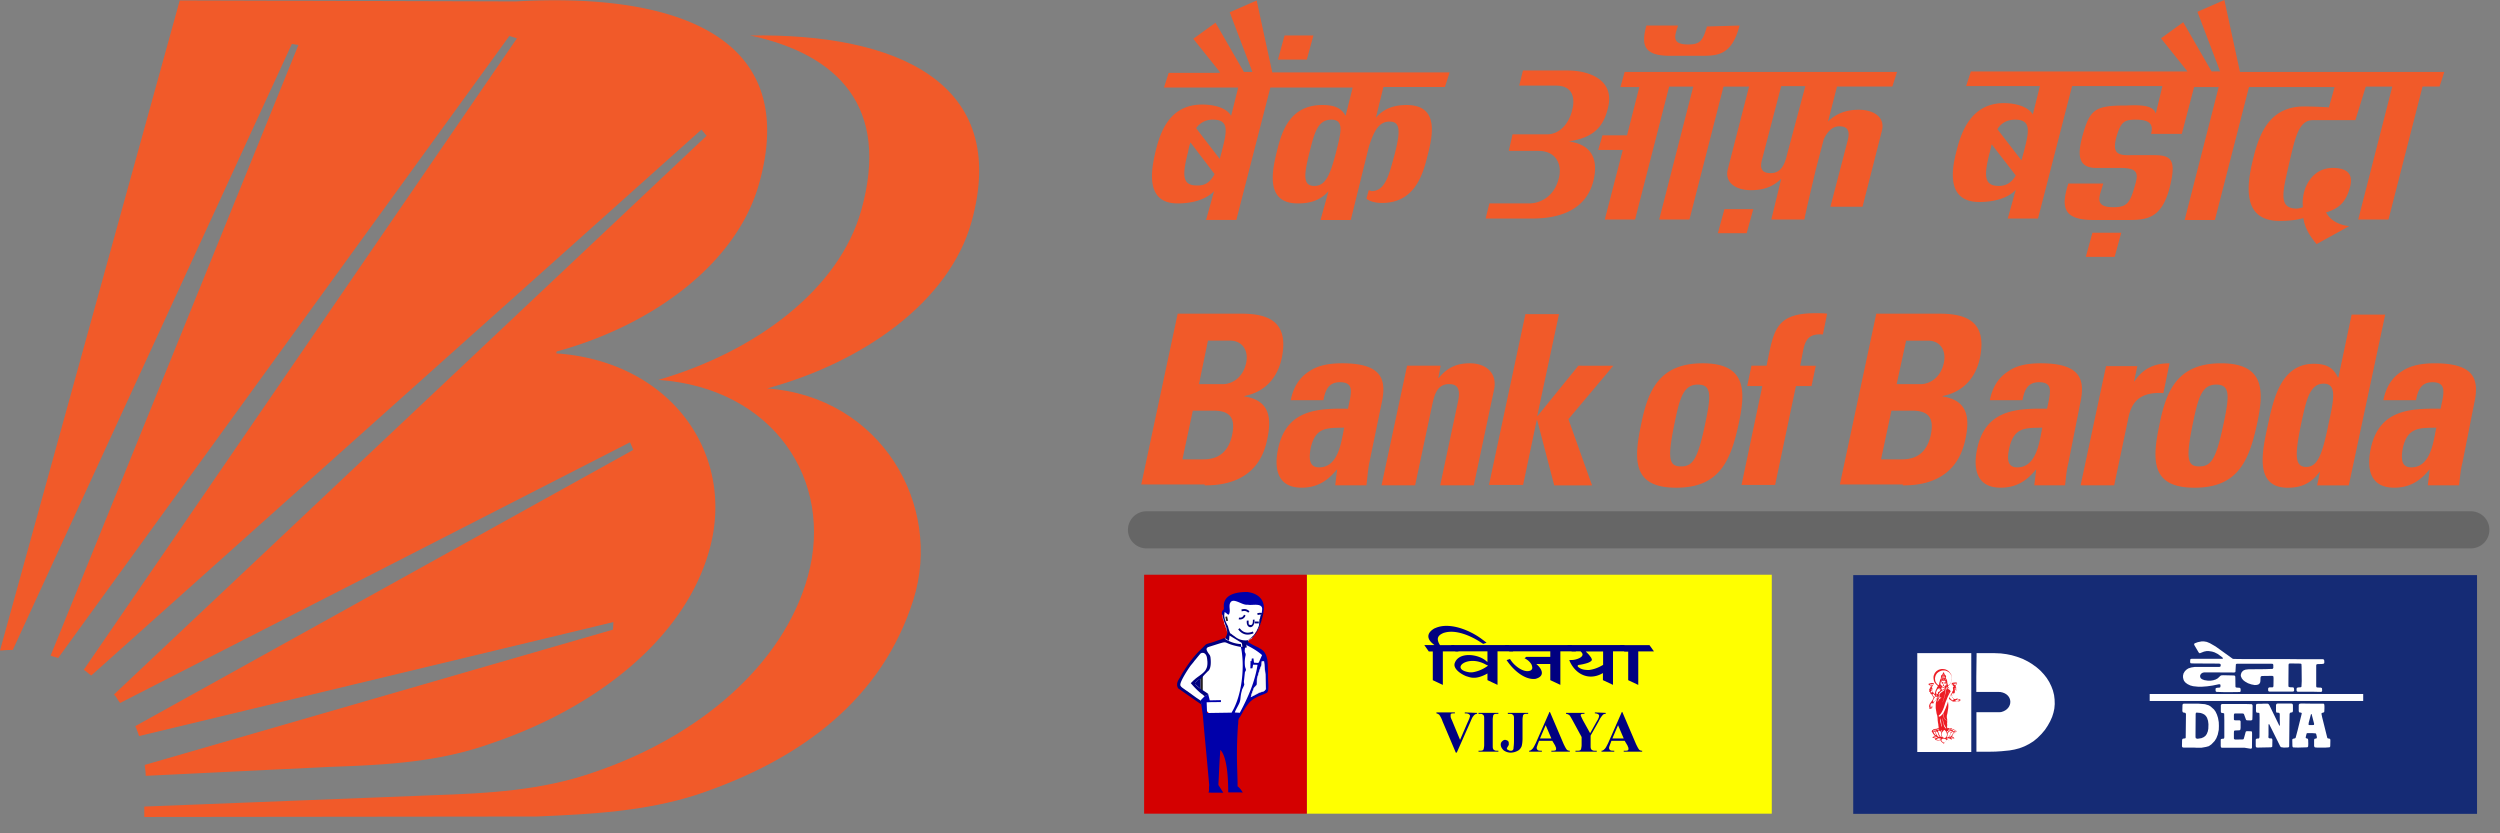 <svg xmlns="http://www.w3.org/2000/svg" width="111" height="37" fill="none"><rect width="100%" height="100%" fill="#808080" stroke="none"/><path fill="#F15A29" d="m23.836 36.253-17.43.021v-.462l12.831-.504c2.436-.084 4.81-.21 7.098-1.008 4.683-1.575 8.443-4.768 9.535-8.717 1.175-4.242-1.533-8.36-6.636-8.716 4.325-1.26 8.021-4.012 9.008-7.54 1.282-4.58-1.028-6.911-4.934-7.751 6.489-.105 11.55 2.08 9.828 8.275-.987 3.53-4.767 6.218-9.073 7.394 5.062.378 7.813 5.188 6.49 9.389-1.386 4.368-4.914 7.078-9.618 8.653-2.29.735-4.642.861-7.099.966Z"/><path fill="#F15A29" d="m14.7 34.047-8.232.4c0-.21-.02-.274-.042-.484l20.79-6.007.021-.336-21.063 5.062a3.794 3.794 0 0 0-.168-.441L28.12 19.974l-.147-.336L5.334 31.212c-.147-.19-.126-.21-.273-.378L31.374 6.028l-.23-.273L4.052 29.993c-.126-.084-.189-.168-.336-.252l19.236-28.04-.336-.105-20.034 27.62c-.105-.042-.231-.063-.336-.105L13.251 1.995l-.294-.042L.567 28.86c-.147 0-.315 0-.462.021H0L7.98.02l14.931.043c7.056-.4 12.642 1.512 10.794 8.086-.987 3.529-4.683 6.28-8.988 7.457l-.02.084c5.102.357 7.98 4.473 6.803 8.716-1.092 3.95-5.04 7.037-9.723 8.612-2.289.82-4.64.945-7.077 1.03ZM77.237 1.134c-.336 1.281-.924 1.344-1.659 1.344H74.15c-1.197 0-1.28-.504-1.05-1.344h1.407c-.147.441-.315.84.441.84.504 0 .651-.126.84-.798l1.45-.042Zm12.264 6.658-1.07-1.386-.085.357c-.273 1.05-.252 1.492.4 1.492.335 0 .566-.147.755-.463Zm-.819-2.058 1.071 1.386.105-.378c.21-.84.378-1.428-.378-1.428-.399 0-.63.168-.798.42Zm7.035-.693.294-1.218h-4.01l-1.513 5.88h-1.344l.357-1.28c-.378.42-1.07.546-1.617.546-1.47 0-1.239-1.429-1.008-2.29.21-.86.672-2.1 2.1-2.1.504 0 1.071.147 1.281.504l.315-1.26h-3.276l.21-.651h9.618l-1.176-1.47.987-.715 1.26 2.185h.378L97.565.525 98.762 0l.693 3.193h9.072l-.21.65h-.756l-1.512 5.903h-1.344l1.512-5.902h-1.176l-.462 1.491h-1.89c-.609 0-.777.735-1.029 1.827-.294 1.303-.546 2.1.315 2.1a.948.948 0 0 0 .273-.062c-.084-.798.378-1.744 1.323-1.744.861 0 .882.484.756.904-.168.588-.462.903-1.05 1.07.294.568 1.029.61 1.029.61l-1.449.798c-.336-.399-.525-.735-.588-1.155-.357.105-.756.126-1.05.126-1.743 0-1.449-1.701-1.155-2.857.294-1.197.819-2.226 2.247-2.226a18.1 18.1 0 0 1 1.092.042l.252-.903h-3.8l-1.513 5.902h-1.344l1.512-5.902h-1.092l-.546 2.08h-1.365c.126-.463-.105-.631-.672-.631-.525 0-.672.084-.882.82-.147.63.021.776.651.755h1.071c.798 0 .945.294.651 1.47-.357 1.324-.987 1.408-1.806 1.408h-1.575c-1.386 0-1.428-.61-1.113-1.617h1.554c-.147.525-.462 1.05.441 1.05.546 0 .735-.126.945-.903.168-.547.21-.84-.609-.84h-1.092c-.924 0-.777-.778-.609-1.429.336-1.197.567-1.344 1.953-1.344.82-.042 1.197.042 1.302.357ZM58.358 8.255c.483 0 .693-.442.966-1.513.21-.84.378-1.428-.21-1.428-.61 0-.756.588-.966 1.428-.273 1.071-.294 1.513.21 1.513Zm.252 1.47.357-1.281-.357 1.28Zm-4.683-1.996-1.071-1.407a2.457 2.457 0 0 0-.105.42c-.273 1.05-.252 1.492.378 1.492.378.02.609-.147.798-.505Zm-.82-2.037 1.05 1.365.085-.315c.21-.84.378-1.428-.378-1.428a.87.87 0 0 0-.756.378Zm1.05-2.5-1.175-1.47.987-.714 1.26 2.185h.378L54.599.546l1.197-.525.693 3.193h7.875l-.21.65h-2.73l-.336 1.366c.357-.42.819-.567 1.365-.567 1.47 0 1.155 1.386.924 2.268-.21.861-.588 2.08-2.016 2.08-.273 0-.546-.063-.693-.19l.105-.377c.042 0 .084.042.126.042.609 0 .777-.736 1.008-1.576.273-1.05.294-1.512-.21-1.512-.42 0-.672.315-.924 1.134l-.798 3.235h-1.344l.357-1.281c-.378.42-.82.546-1.365.546-1.47 0-1.134-1.47-.924-2.332.21-.86.567-2.037 2.016-2.037.525 0 .84.126 1.029.483l.315-1.26h-3.654l-1.512 5.88h-1.344l.357-1.28c-.4.42-1.071.546-1.617.546-1.47 0-1.176-1.513-.966-2.374.21-.84.63-2.016 2.058-2.016.525 0 1.092.147 1.28.504l.316-1.26H51.68l.21-.651h2.268v-.042Zm13.819 6.512H65.96l.168-.672h1.764c.441 0 1.113-.252 1.323-1.135.147-.567-.105-1.197-.903-1.197h-1.323l.168-.735h1.533c.546 0 .966-.462 1.113-1.071.126-.462.084-1.092-.714-1.092h-1.638l.168-.672h1.974c1.008 0 2.1.44 1.806 1.638-.21.903-.672 1.344-1.743 1.512 1.092.147 1.302.882 1.092 1.744-.399 1.617-2.1 1.68-2.772 1.68Zm12.18-5.881h-1.07l-.84 3.213c-.106.378-.085.651.377.651s.63-.42.714-.798l.82-3.066Zm-8.022-.63H84.23l-.21.65h-2.457l-.399 1.555c.378-.378.84-.525 1.365-.525.672 0 1.176.336 1.03.924l-.862 3.382H81.27l.756-2.899c.105-.378.084-.672-.357-.672-.336 0-.546.273-.693.567l-.357 1.365c-.063.273-.462 1.933-.504 2.206h-1.47l.441-1.806c-.399.378-.819.504-1.344.504-.672 0-1.176-.336-1.029-.925l.945-3.675h-1.134l-1.512 5.902h-1.344l1.512-5.902h-1.07l-1.513 5.902h-1.344l.798-3.088h-1.092l.19-.65h1.091l.546-2.143h-.84l.19-.672Zm-15.1-1.618h1.282l-.294 1.072H56.74l.294-1.072Zm19.531 7.709h1.281l-.294 1.071h-1.28l.293-1.071Zm16.338 1.05h1.281l-.294 1.071h-1.28l.293-1.071ZM52.96 18.233h.925c.798 0 .966.399.819 1.092-.231 1.05-.987 1.071-1.323 1.071h-.882l.462-2.163Zm.673-3.109h.987c.525 0 .819.42.714.966-.147.735-.693.966-1.03.966h-1.07l.399-1.932Zm-.147 6.427c.672 0 2.373-.084 2.772-2.016.23-1.03.084-1.765-1.008-1.933v-.02c.903-.169 1.47-.799 1.659-1.68.336-1.618-.588-1.975-1.785-1.975h-2.835l-1.617 7.582h2.814m6.197-2.523c-.126.567-.231 1.765-1.114 1.765-.483 0-.44-.462-.378-.84.21-.967.735-.904 1.492-.925Zm1.659-1.07c.21-.967.126-1.786-1.743-1.786-.567 0-1.072.084-1.47.357-.4.252-.694.651-.82 1.281h1.45c.084-.42.21-.798.735-.798.546 0 .525.336.44.777l-.083.4c-1.366-.022-2.752.041-3.109 1.806-.189.924.021 1.7 1.05 1.7.651 0 1.134-.272 1.555-.797h.02l-.083.693h1.386c.042-.315.063-.672.126-.987l.546-2.647Zm2.623-1.681h-1.49l-1.135 5.314h1.491l.777-3.655c.105-.462.252-.84.735-.84s.483.378.379.84l-.778 3.655h1.492l.903-4.264c.147-.735-.378-1.155-1.071-1.155-.567 0-.988.168-1.387.651h-.02l.104-.546Zm3.657 5.315.609-2.898h.02l.757 2.899h1.68l-1.05-2.94 1.995-2.374H70.08l-1.806 2.226h-.021l.966-4.516h-1.491L66.11 21.53h1.513v.02Zm7.013-.841c-.546 0-.61-.357-.273-1.975.23-1.113.399-1.659 1.029-1.659.63 0 .567.546.336 1.66-.336 1.617-.546 1.974-1.092 1.974Zm-.21.945c1.911 0 2.415-1.176 2.772-2.836.315-1.449.357-2.688-1.596-2.688s-2.436 1.24-2.73 2.688c-.358 1.66-.358 2.836 1.554 2.836Zm6.701-7.728c-.168-.02-.336-.02-.525-.02-1.806 0-1.849.797-2.164 2.33h-.672l-.189.904h.672l-.924 4.39h1.492l.924-4.39h.693l.189-.903h-.693l.126-.651c.105-.546.294-.778.882-.736l.189-.924Zm2.854 4.307h.924c.798 0 .966.399.82 1.092-.232 1.05-.988 1.071-1.324 1.071h-.882l.462-2.163Zm.651-3.109h.966c.546 0 .82.42.714.966-.147.735-.693.966-1.029.966h-1.07l.42-1.932Zm-.147 6.427c.672 0 2.353-.084 2.773-2.016.23-1.03.084-1.765-1.008-1.933v-.02c.903-.169 1.47-.799 1.659-1.68.335-1.618-.588-1.975-1.786-1.975h-2.814l-1.617 7.582h2.793v.042Zm6.196-2.565c-.126.567-.231 1.765-1.114 1.765-.483 0-.44-.462-.357-.84.21-.967.736-.904 1.47-.925Zm1.68-1.07c.21-.967.126-1.786-1.743-1.786-.567 0-1.072.084-1.45.357-.399.252-.693.651-.819 1.281h1.45c.084-.42.21-.798.735-.798.546 0 .525.336.44.777l-.083.4c-1.365-.022-2.752.041-3.109 1.806-.189.924.021 1.7 1.05 1.7.651 0 1.135-.272 1.555-.797h.02l-.083.693h1.365c.042-.315.063-.672.147-.987l.525-2.647Zm1.153-1.681-1.134 5.314h1.491l.61-2.899c.104-.525.293-1.28 1.575-1.197l.273-1.323c-.588 0-1.135.168-1.555.798h-.02l.146-.672h-1.386v-.021Zm4.137 4.474c-.546 0-.609-.357-.273-1.975.232-1.113.4-1.659 1.03-1.659s.567.546.336 1.66c-.336 1.617-.546 1.974-1.093 1.974Zm-.21.945c1.912 0 2.416-1.176 2.773-2.836.315-1.449.357-2.688-1.596-2.688-1.954 0-2.437 1.24-2.73 2.688-.358 1.66-.358 2.836 1.553 2.836Zm4.957-.923c-.525 0-.504-.546-.231-1.89.231-1.072.378-1.807 1.008-1.807.609 0 .441.736.21 1.807-.273 1.344-.483 1.89-.987 1.89Zm1.89.82 1.617-7.583h-1.491l-.588 2.793h-.021c-.21-.462-.546-.609-1.071-.609-1.491 0-1.806 1.66-2.038 2.71-.231 1.092-.651 2.793.883 2.793.567 0 1.008-.168 1.407-.693h.021l-.126.588h1.407Zm3.886-2.565c-.126.567-.231 1.765-1.113 1.765-.483 0-.441-.462-.378-.84.21-.967.756-.904 1.491-.925Zm1.681-1.07c.21-.967.126-1.786-1.744-1.786-.567 0-1.071.084-1.47.357-.399.252-.693.651-.819 1.281h1.449c.084-.42.21-.798.735-.798s.525.336.441.777l-.084.4c-1.365-.022-2.751.041-3.108 1.806-.189.924.021 1.7 1.05 1.7.651 0 1.134-.272 1.554-.797h.021l-.084.693h1.387c.042-.315.063-.672.147-.987l.525-2.647Z"/><path fill="#152B75" d="M82.283 36.135h27.697v-10.6H82.283v10.6Z"/><path fill="#fff" fill-rule="evenodd" d="M87.76 29.166V29h.797l.281.012.258.034.224.046.235.069.247.091.24.12.178.11.201.143.172.15.155.166.126.16.115.184.092.19.069.183.051.206.023.19.006.206-.017.201-.04.184-.058.183-.086.195-.109.195-.126.19-.155.183-.172.172-.19.155-.194.12-.207.104-.212.08-.218.057-.224.04-.355.035-.264.017-.304.006h-.546v-1.755h1.01l.087-.006c.556-.138.544-.803-.03-.89l-.114-.005h-.958v-.66l.011-.895ZM85.127 29v4.389h2.398V29h-2.398Z" clip-rule="evenodd"/><path fill="#fff" fill-rule="evenodd" d="M86.285 33.028h-.964v-2.003l.006-.005.052-.012.028-.011.023-.017.018-.023.011-.023.012-.04.005-.03v-.034l-.011-.045-.023-.04-.052-.064-.051-.063-.03-.051-.016-.046-.006-.035-.006-.034.006-.04.011-.04.012-.03.029-.04.04-.034.034-.023.04-.023.023-.011.006-.006v-.011l-.034-.052-.018-.04-.005-.023-.006-.035-.006-.04.006-.04.011-.034.018-.04.034-.058.023-.029.023-.022.029-.023.04-.023.046-.017.046-.012.045-.006.04-.005.064.005.046.006.005-.006.006-.011.017-.04.023-.04.035-.046.04-.04.051-.035.04-.023.035-.011.075-.018.074-.005.08.005.018.006.028.006.046.017.052.023.04.023.046.034.029.03.034.05.023.047.011.023.006.005h.017l.086-.017.058-.006h.046l.046.006.051.017.04.023.023.017.023.023.04.052.012.023.011.034.012.04.006.046-.006.064-.012.04-.023.04-.051.069v.005l.005.006.03.006.034.006.028.011.04.023.035.029.023.028.023.035.011.04.006.029v.051l-.017.052-.029.057-.029.046-.045.063-.04.07-.024.062-.005.052.005.04.018.04.017.023.023.023.028.017.03.012.04.011.005.006v2.002h-.93l-.074.012Z" clip-rule="evenodd"/><path fill="#ED1C24" fill-rule="evenodd" d="M86.296 33.026v-.011l-.017-.017-.029-.023-.046-.035-.023-.028-.022-.04-.006-.006h-.012l-.074.011h-.04l-.087-.023-.017-.005-.005-.006v-.006l.022-.034v-.006l-.005-.006-.023-.005-.058-.023-.045-.006-.006-.006-.006-.005.006-.006.023-.023.029-.012.045-.017.006-.006v-.011l-.063-.075-.029-.046-.011-.022-.029-.04-.006-.018v-.011l.012-.012.006-.023.005-.005.018-.006.011-.006.012-.017.005-.006h.046l.017-.017h.006l.012.006h.011l.011-.012.012-.006h.011l.018.006h.011l.006-.006.011-.011.012-.006.028.006h.006l.017-.017.006-.023-.006-.046-.005-.023-.006-.075-.017-.086-.006-.057-.006-.046v-.04l-.005-.063-.012-.092-.006-.017-.017-.052-.011-.046-.006-.046-.006-.034-.023-.138v-.149l.006-.08.023-.086.029-.075v-.006h-.018l-.011.006-.011.012-.023.028-.052.058-.017.017-.012.011-.005.023-.012.017-.011.023-.006.012-.012.011-.005.012-.006.017v.069l-.006.034-.006.029-.005.017-.006.006-.029.006-.011.006-.017.005-.035.006h-.011l-.012-.012-.006-.017v-.011l.012-.029v-.017l-.012-.006-.005-.006-.006-.005v-.012l.017-.057.012-.035.011-.023.029-.028.005-.029.018-.017.011-.017.017-.017.035-.052.023-.046.023-.052v-.011l-.006-.017-.029-.04-.04-.075-.011-.012-.017-.005-.012-.006-.011-.017-.012-.017-.006-.018v-.023l-.017-.028-.006-.006h-.005l-.006.011-.006.006h-.006l-.005-.006v-.011l.011-.04v-.017l-.006-.023v-.018l.006-.017.023-.028.029-.023v-.006l-.017-.017-.006-.006.006-.006.005-.005.035-.012.006-.006v-.011l-.006-.006-.023.006-.006-.006v-.023l-.006-.006-.017-.005-.034-.018-.017-.017-.012-.017v-.012l.006-.005.028-.012.012-.005h.011l.018-.006.022-.006.018-.006h.023l.011-.005h.012l.011.005h.023l.029.006.011.006.012.011v.012l-.017.029-.018.022-.011.006-.006.012v.005l.006.018v.011l-.006.006h-.011l-.018-.006h-.011l-.006.006v.034l.023.052.006.034-.006.075.006.011.017.018.006.022.011.018.006.017.017.029.029.028h.011l.006-.006.034-.137.018-.04.034-.063.006-.023.011-.03.018-.016.011-.017v-.023l-.023-.023-.04-.035-.057-.063-.03-.051-.016-.046-.012-.04-.005-.047-.006-.034v-.051l.005-.052.018-.052.028-.063.018-.029.04-.045.017-.018.011-.011.035-.023.046-.029.063-.023.029-.006.051-.01h.04l.052.005.046.006.04.011.04.017.052.029.028.023.03.023.028.034.023.029.04.057.023.058.011.051.006.04v.081l-.011.051-.018.052-.017.046-.029.04-.017.023-.023.029-.034.034-.023.017-.006.012v.011l.017.023.012.017.017.04.012.012.017.017.028.04.03.052.01.023v.017l-.005.023-.006.017v.018h.006l.006-.006.023-.017.005-.012v-.023l.006-.011.023-.017.006-.018.023-.023v-.011l-.012-.103.006-.03.029-.034.005-.011v-.006l-.005-.005h-.035l-.005-.006v-.012l.005-.017v-.011l-.005-.006-.018-.012h-.023l-.005-.005-.006-.006v-.012l.011-.028.017-.017.006-.006h.023l.023-.012.017.006.012-.006h.034l.012-.005h.04l.017.005.017.006.012.006.005.011-.005.012-.017.023-.035.029-.006.005.006.017v.012l-.006.006-.017.005.017.012.006.011v.012l-.011.017v.006l.005.006.018.022.005.018v.017l-.011.034v.012l.017.023.012.023v.005h-.018l-.005-.005-.006-.006h-.012l-.005.006-.023.051v.029l-.006.006-.017.017-.006.017-.006.012-.017.011-.011.011-.035.058-.046.052v.005l.029.04.029.04.017.012.023.017.029.012.011.005h.011l.012-.005.023-.012.017-.006h.046l.017-.005.012.006.005.011.006.006h.012l.028.005.029.006.023.012.006.011v.012l-.017.028-.006.006h-.018l-.011.006v.006l.006.005v.006l-.006.006h-.011l-.07-.006-.05.006H86.8l-.023-.006h-.011l-.018.006h-.017l-.017-.006-.023-.006-.017-.005-.023-.024-.04-.022-.052-.035-.023-.023-.04-.046h-.006l-.005.006-.012.029-.006.028.006.035.017.074.012.064.005.086v.051l-.005.08-.012.08-.011.064-.012.08-.028.12v.076l.005.029.012.057v.138l-.006.046.006.04v.046l-.006.052v.022l.006.023.011.018.006.005h.011l.018-.005.011-.006h.012l.017.017h.006l.028-.006h.012l.011.006.012.006h.011l.023-.006h.017l.006.006.011.017.006.006h.035l.011.006.017.023.012.005h.04l.006.006.005.023.006.006.029.005.011.006.006.006-.006.006v.005l.006.012.006.006v.005l-.029.023-.051.058-.035.034-.046.046-.04.034-.006.006.006.006.046.023.029.023.023.023.005.011v.012h-.051l-.07.005-.005.006v.012l.012.023v.005l-.006.006h-.017l-.04.006-.064.011-.051-.006-.035-.005h-.017l-.006.005-.017.03-.023.033-.017.018-.034.04-.006.011v.017l-.029.023Zm.115-.648-.006-.011.006.011Zm-.384-1.394-.006.012v.011h.023l.011-.006.006-.01.006-.024v-.029l-.006-.022-.006-.006h-.011l-.006.011-.011.063Zm.459-.573.011.017h.006l.017-.012.017-.017.017-.011.023-.023.029-.04.023-.04.017-.046.012-.052.005-.052v-.04l-.011-.063-.012-.04-.011-.023-.035-.052-.034-.04-.029-.028-.034-.023-.046-.023-.052-.023-.063-.012h-.086l-.034.006-.052.017-.051.023-.04.023-.03.023-.034.029-.023.028-.034.058-.017.04-.006.023-.011.046-.006.051.006.04.005.046.017.052.023.04.023.035.03.034.022.017.029.023h.005l.006-.006.017-.028.006-.018v-.051l.012-.023.011-.04.006-.029.005-.023.006-.023.023-.034.006-.017.006-.04v-.03l.005-.016v-.041l.006-.011.017-.012.035-.034.023-.04v-.023l.005-.012.012-.011.011-.006h.012l.011.006.006.017.006.029.017.034.023.029.023.023.011.017.006.017v.018l-.006.023.006.057.006.017.011.017.018.023.005.023.012.063v.029l.011.052.006.034.011.029Zm.303 0h.041l.023-.006.017-.012.006-.011.005-.017v-.012h-.011l-.012-.005h-.005l-.012.005h-.011l-.012-.005h-.005l-.006.005-.006.006h-.006l-.005-.006h-.006l-.012.012h-.005l-.018-.012h-.011v.017l.006.012.017.006.029.023Zm-1.072.017.034.006.035-.006.04-.012.017-.005.011-.012v-.011l-.011-.006h-.006l-.017.006h-.006l-.005-.012-.006-.006h-.006l-.006.006v.012l-.005.005-.006-.005-.006-.012h-.011l-.006.012-.006.005h-.005l-.006-.005-.006-.006-.011.006h-.019l-.005.005-.012.006v.012l.017.017h.012Zm1.187-.058-.005.006v.006l.005-.006v-.006Zm-.602-.166-.006-.006h-.006v.012h.006l.006-.006Zm.109-.023-.006.006v.006l.006.005h.006v-.005l-.006-.012Zm-.155.017h-.017v.012h.011l.006-.012Zm-.057-.017-.006-.006v-.005l.006-.006h.011l.006.006.006.005h.005l-.005-.011v-.006l-.012.006-.017.011-.012.018v.017h.006l.012-.006.005-.006-.005-.017Zm.177-.017-.005.011v.006h.011l.006-.006.006-.011v-.006l-.006-.006-.017-.005v.006l.005.011Zm-.023-.017-.005.017.005.006h.006v-.012l.006-.011h-.011Zm-.114.006.005.011.006.011v-.017l-.005-.006h-.006Zm.132-.052-.006.017v.006h.006l.005-.006v-.023l-.005-.011-.012-.006-.028-.006-.04-.005-.03.005-.022.006-.006.006.011.005.006.006v.012l-.005.005h-.018l-.005-.005-.006-.012-.006-.011h-.006l-.005.011-.006.017.006.012h.011l.035-.006.017-.006.017-.005.023.005h.023l.006-.011.011-.006h.017l.012.006Zm-.086-.017.005-.006h.006l.012.006.005.005v.006l-.011.012h-.006l-.006-.006-.005-.006v-.011Zm.028-.04.035.005h.005v-.011l-.005-.006-.052-.006-.034.006-.006.006v.011h.006l.023-.005h.028Zm.018-.04.028.005h.012l-.029-.006h-.046l-.057.006-.012.006v.006l.006.005h.006l.034-.005.058-.018Zm-.046-.04h.04v-.006h-.006l-.011-.006h-.023l-.012.005v.006h.012Z" clip-rule="evenodd"/><path fill="#fff" fill-rule="evenodd" d="m86.371 32.328-.01-.017-.041-.063-.006-.023-.006-.017v-.012l-.011-.04-.006-.006v-.017l-.005-.029-.012-.022-.017-.092-.006-.058-.006-.034v-.011l.006.011.011.029v.017l.006.011v.018l.006.034.017.075.017.051.023.058.035.063.023.04.023.046v.005h-.023v-.011l-.017-.006Zm-.166-.074-.017-.046-.011-.052-.006-.029-.018-.068-.005-.046v-.058l.005-.034v-.029l.006.006.017.08.018.132.005.052.012.04.011.052v.017l-.005-.012-.012-.005Zm.218-.27-.023-.011-.023-.012-.023-.023-.028-.034-.023-.052-.012-.046-.005-.057-.006-.063.005-.006h.006l.006.006v.028l.006.046v.04l.011.04.017.047.018.028.028.029.012.011.023.018.023.011.011.006v.006L86.44 32l-.005-.005v-.006l-.012-.006Zm-.356-.19.023-.028.04-.04.03-.029.022-.028.035-.058.034-.063.023-.051.011-.03.03-.074.022-.074.04-.127.046-.114.023-.052.012-.034.023-.058.074-.149.023-.034.023-.04.006-.012v-.017l-.012-.023-.017-.023-.017-.011-.023-.006-.063-.058-.017-.011h-.018l-.005.006v.08l-.018-.063-.005-.017-.006-.006H86.4l-.006.011-.005.035v.04l-.017.075-.012.08-.006.046-.023.091-.028.098-.017.057-.03.08-.005.018-.006.017.006-.011.023-.052.023-.063.011-.034.006-.018v-.011l.012-.029.011-.04.017-.063.012-.052.005-.023.006-.017.006-.029.006-.028.005-.04.006-.018.006-.034.006-.011v-.023l.011-.08.006-.012h.006l.057.028.052.03.034.016.04.029.023.034.029.046.011.023v.012l-.011.017-.063.109-.035.08-.011.029-.023.046-.029.069-.046.16-.028.08-.012.024-.023.063-.006.023-.074.166-.017.034-.012.023-.017.023-.034.046-.04.04-.04.035-.035.023h-.017l-.006-.006-.035-.017Zm-.04-.665.012-.028.046-.086.011-.04.006-.03-.012-.062-.011-.035v-.023l.006-.023.028-.04.04-.04.046-.04.08-.046.052-.029.006-.005h.006v.005l-.006.018-.023.028-.023.023-.034.023-.069.052-.052.046-.017.017-.006.017v.063l.006.046v.034l.006.006h.011l.04-.023.012-.006h.006l-.006.018-.029.034-.023.017-.023.018-.023.023-.017.028-.034.069v-.012l-.012-.017Zm.47-.361v-.058l.007.012v.034l-.006.03-.006.01v-.01l.006-.018Zm-.207 2.195-.04-.023-.022-.017-.018-.023-.011-.023v-.023l.006-.011.011-.023.023-.017.034-.006h.053l.045.017.023.012.011.017.006.017v.017l-.006.03-.011.016-.017.017-.052.04h-.011l-.012-.005-.011-.012Zm.247-.097-.04-.012-.028-.017-.023-.017-.012-.011v-.012l.012-.006.046-.011h.017l.034.006.029.011.04.023.017.011.006.006v.006l-.006.006-.052.017h-.04Zm-.51-.023h-.017l-.035-.006-.005-.006v-.005l.01-.012.024-.011.034-.012.04-.011h.018l.051.011.023.006.006.006v.011l-.023.017-.034.018-.035.005-.04.006-.017-.017Zm.642-.063-.034-.006-.012-.006-.005-.005v-.012l.005-.006h.023l.04.006.03.012.005.005v.012l-.006.006h-.034l-.012-.006Zm-.361-.023-.023-.006-.023-.017-.023-.023-.017-.04-.012-.046v-.04l.006-.017.006-.035.017-.029.04-.051.035-.035.011-.005h.012l.011.005.046.052.029.046.017.057.006.035-.006.046-.006.023-.011.028-.023.029-.018.017-.017.012-.04.005-.017-.011Zm-.344 0h-.017l-.07-.017-.005-.006v-.006l.006-.006.023-.011.028-.006h.017l.03.012.045.023v.011l-.006.006-.023.006-.028-.006Zm.482-.035.017-.045.011-.052v-.046l.012-.029.017-.028.017-.017.04-.035.035-.017.017-.006h.011l.006.006v.011l-.017.04-.011.052-.012.04-.023.058-.023.034-.023.023-.028.023-.03.011h-.016v-.023Zm.109-.017.017-.028.017-.04.017-.058.012-.023.023-.029.045-.028.04-.012h.019v.017l-.023.035-.052.092-.028.04-.04.034-.04.029-.012.006h-.006l.012-.035Zm-.373.017-.023-.017-.017-.023-.035-.051-.017-.04-.017-.058-.012-.034-.017-.046v-.006l.006-.006h.023l.028.006.052.023.017.011.017.023.006.012-.005.046v.063l.005.04.017.052v.005h-.028Zm-.092 0-.023-.011-.011-.011-.023-.018-.012-.011-.029-.046-.023-.046-.022-.063-.012-.029v-.011l.006-.006h.017l.034.017.023.012.012.011.011.029.012.017v.029l.034.074.023.04.012.012v.011h-.029Zm.602-.086.046-.08.012-.017.023-.017.017-.006.028-.011h.018l.011.005v.012l-.023.023-.069.074-.04.035-.017.011h-.006v-.029Zm-.751 0-.023-.023-.035-.04-.017-.04-.017-.034v-.012l.011-.006.035.012.017.011.012.012.022.069.023.051v.012h-.005l-.023-.012Zm.505-.137-.006-.018v-.01l.011-.007.018-.005h.011l.006.005.005.012v.011l-.017.029-.011.006h-.006l-.006-.012-.005-.011Zm.195-.029.011-.017.012-.006h.011l.006.006.005.017v.011l-.01.006-.041.017h-.006v-.017l.012-.017Zm.143-.006-.006-.005-.011-.006h-.052l-.005-.006-.006-.023-.006-.006-.006-.005h-.04l-.006-.006-.005-.017-.006-.006h-.006l-.029.011h-.011l-.017-.011-.023.006-.017.005-.006-.005-.017-.017v-.006l.017.006.006-.006.023-.017h.011l.006.005.011.023.006.006h.011l.03-.017h.016l.006.006.006.017.006.005.011-.005.017-.006h.018l.005.006.006.017.006.006.028-.006h.018l.005.006v.017l.006.006.011.005h.041l.005.006v.012l.006.005.017.006-.063.017h-.011v-.006l-.006-.017Zm-.597.006-.011-.011v-.012l.011-.011.006-.006h.012l.017.011.006.012v.006l-.006.011-.006.006h-.006l-.022-.006Zm.316-.023-.011-.017v-.006l.017.006.011-.006.012-.006h.005l.012.012.006.006.034-.012h.011v.006l-.005.006-.046.017-.035.017h-.011l-.006-.006.006-.017Zm-.608-.011-.012.005v.029h-.011l-.046-.011-.006-.006v-.006h.006l.017-.006.017-.017.006-.006.017.006h.012l.017-.017.006-.006.023.006h.011l.012-.011.005-.006h.012l.017.011h.012l.011-.006.017-.022.006-.006.029.006.017-.006h.006v.011l-.017.006-.018.017-.017.012h-.011l-.012-.006-.023-.006h-.023l-.005.006-.018.023-.011.006h-.047Zm.097 0 .006.005v.012h-.006l-.005-.006.005-.011Zm.098-.023h.011l.006.005v.006h-.023v-.006l.006-.005Zm-.125-1.509-.018-.006v-.012h.017l.04.012v.006h-.038Zm.017-.035-.017-.006-.006-.005v-.006h.011l.046.017h-.034Zm0-.029-.023-.01-.006-.007v-.005h.011l.052.022h-.034Zm.063-.057-.006.023-.006.006h-.011l-.035-.006-.017-.011-.011-.012v-.011l.011-.052.012-.034.011-.029.017-.034.018-.018.028-.023.04-.023.018-.005h.005v.028l.006.03.012.028.005.017v.011l-.051.052-.006.006h-.011l-.006-.012h-.012l-.005.012-.006.017v.04Z" clip-rule="evenodd"/><path fill="#fff" fill-rule="evenodd" d="m85.758 31.415.012-.017h.006v.017l-.012.023-.006.006h-.005v-.006l.005-.023Zm-.04-.011-.005.017-.006.012H85.7v-.006l.006-.012.011-.034v-.029l.006-.011.023-.018v-.005h-.011l-.018.005-.005.006v.012l-.006.017-.006.006h-.006v-.012l.006-.017.017-.057.012-.023.017-.017.023-.018h.017l.017.006.017.012.006.005v.017l-.005.04v.052l-.006.012-.012.005-.028.006h-.04l-.006.006-.012.023Zm.08-.006.006-.006.006.006v.017l-.006.006-.005.006h-.006l.006-.029Zm1.073-.24-.034-.007-.012-.005-.005-.006v-.029l.011-.017.006-.006.029-.005.011-.006.011-.012.018-.011.011-.006.058-.006h.005v.012l-.011.006-.017.005-.006.006-.017.034-.006.006v.006l.006.006h.005l.012-.012.011-.017.006-.006.023-.005.006.023-.012.011-.011.017-.012.006-.045.011h-.04v.006Zm.12-.012v-.006l.007-.006h.011l.011.006.012.006v.005h-.023l-.017-.005Zm-1.147 0-.017-.006-.005-.006v-.011l.022-.063.023-.04.04-.058.012-.029.006-.005h.017l.057.011.006.006v.011l-.011.04-.023.046-.023.035-.029.04-.04.04-.017.012h-.012l-.005-.023Zm1.182-.029h-.028l.011-.006.034.006.012.006h.006-.012l-.011-.006h-.012Zm-.35-.034-.034-.023-.029-.023-.017-.023-.017-.029-.006-.029.006-.017.023-.063.011-.017.006-.006h.011l.012.012.029.08.011.017.063.069.006.011-.006.006-.017.023-.012.023-.005.006-.012-.006-.023-.011Zm-.814-.15-.035-.046-.023-.045v-.012l.006-.006.029-.017h.011l.006.006.023.029.029.034.005.017-.005.035-.012.017-.006.006h-.011l-.012-.006-.005-.012Zm.803-.057-.012-.04v-.012l.006-.011.023-.023.023-.011h.011l.012.005.029.023v.006l-.006.011-.023.035-.023.023-.023.017-.011.006h-.006l-.006-.006.006-.023Zm-.93-.138-.005-.011-.006-.017.006-.018v-.005h.017l.006-.006.017-.046v-.017l-.006-.017v-.012l.006-.005h.011l.006.005.012.029.005.023.006.023v.051l-.006.012-.017.011-.006.006h-.011l-.034-.006Zm1.062-.028-.006-.006v-.012l.006-.04-.012-.08v-.017l.006-.017v.023h.006l.005-.006.012-.017h.011v.017l-.011.023v.017l.017.034.006.023v.012l.006.005h.005l.012-.005.006.011-.006.023-.012.023-.011.017h-.029l-.011-.028Zm-.643-.098-.005-.028v-.012l.028.046.006.011v.006l-.006.006-.006.006h-.005l-.006-.006-.006-.029Zm.058-.006-.012-.023-.006-.022.006-.012.012-.023.005-.011h.012l.023.011.028.006h.03l.016-.006.018-.006h.005l.006.006v.012l-.006.017-.028.029-.035.022-.034.018-.017.005h-.012l-.006-.005-.005-.018Zm-.47-.005.005.005v.012l-.006.006h-.011l-.006-.006v-.012l.017-.005Zm.04-.029h.005l.006.017v.012l-.006-.006-.006-.023Zm1.066-.034v.017l-.005.006h-.012v-.012l.017-.011Zm-.682-.081-.006.017.006.006h.006l.005-.006v-.011l-.005-.006-.006-.006v.006Zm.005-.19-.005-.005h-.006l-.006.005v.012l.017-.012Zm.137-.103-.006-.006h-.005l-.006.006v.011l.017-.011Z" clip-rule="evenodd"/><path fill="#fff" fill-rule="evenodd" d="m86.314 30.17-.005-.005h-.006v.017l.011-.011Zm.012.321-.017.006-.023.006-.023-.006-.023-.017-.017-.017-.012-.018-.017-.028-.006-.006h-.023l-.006-.006v-.017h.006l.006-.006v-.017l-.006-.017-.006-.006h-.01l-.012-.011-.006-.017v-.006h.023l.005.006h.012l.017-.023.023-.04.012-.012.017-.012.023-.005.023.005h.023l.017-.005h.011l.023.011.012.012.011.023v.011h-.035l-.022.006v.017l.011.006h.03l.01.006.012.005h.011l.006.006.006.023.006.017.005.012v.023l-.005.005-.006.006-.012-.006h-.005l-.006.012-.011.023-.03.034-.022.017Zm.074-.045v.017l.006.006h.012l.005-.011v-.006l-.005-.006-.006-.006h-.006l-.006.006Zm.035-.126-.005.01.005.007h.012v-.018h-.012Z" clip-rule="evenodd"/><path fill="#ED1C24" fill-rule="evenodd" d="m86.27 30.445.01.011h.012l.017-.005.012-.012v-.017l-.012-.006-.005-.006v-.005l.005-.012v-.005h-.017l-.017-.006h-.012v.006l.006.005.012.012-.018.005-.005.012v.006l.011.017Zm.062-.102.011.011.012.006h.011l.017-.012.012-.005v-.006l-.011-.012-.012-.005h-.017l-.017.005-.012.012v.006h.006Zm-.07-.002h.018l.005.012h.006v-.012l-.006-.01-.017-.012h.006l.006-.006V30.3l-.018-.011-.017-.006-.023.006-.011.006-.006.005v.012h.006l.023-.006h.006l-.018.006-.011.011v.012l.011.006.006.011.017.006h.012l.005-.018Zm.046-.068-.011.006v.012l.006.005h.005l.006-.005v-.006l-.006-.012Z" clip-rule="evenodd"/><path fill="#fff" fill-rule="evenodd" d="m86.314 30.152-.005-.006h-.006v.019l.011-.012Zm-.017-.004-.006-.005h-.006v.017l.012-.012Z" clip-rule="evenodd"/><path fill="#fff" fill-rule="evenodd" d="m86.29 30.164-.005-.006h-.006v.017l.012-.011Zm.012.012-.005-.006h-.006v.017l.011-.011Zm-.109.07-.006-.006h-.005l-.006.006v.011l.017-.011Z" clip-rule="evenodd"/><path fill="#fff" fill-rule="evenodd" d="m86.19 30.24-.007-.007h-.005l-.006.006v.012l.017-.012Zm.023-.024-.006-.006H86.2l-.006.006v.011l.018-.011Zm.14-.016-.006-.007h-.005l-.006.006v.012l.017-.012Zm.059.04-.006-.007H86.4l-.006.006v.012l.018-.012Zm-.024-.024-.005-.006h-.006l-.006.006v.011l.017-.011Z" clip-rule="evenodd"/><path fill="#fff" d="M95.445 30.813h9.481v.31h-9.48v-.31Z"/><path fill="#fff" fill-rule="evenodd" d="M97.412 33.193h-.464l-.04-.012-.018-.011-.011-.046.006-.27.017-.046.046-.017.069-.006.017-.011.011-.017.012-1.05-.017-.046-.018-.012-.092-.017-.017-.017-.017-.046.006-.27.017-.04.04-.017h.637l.304.023.172.052.075.046.154.137.07.098.062.132.046.143.034.19.006.171-.006.173-.045.212-.063.16-.075.12-.143.15-.115.08-.126.035-.195.034h-.247l-.092-.005Zm5.093-1.096-.005.074.011.018.023.005h.109l.086-.005.012-.012.005-.023v-.023l-.109-.419-.011-.011-.012.006-.011.017-.098.373Zm-5.024.499v.132l.012.046.017.011.063.017.172-.028.103-.046.075-.058.057-.08.046-.115.023-.12.006-.2-.018-.15-.045-.138-.052-.08-.069-.063-.08-.04-.086-.029-.178-.017-.023.011-.011.018-.006.045-.006.884Zm2.162.602h-.992l-.023-.005-.017-.018-.011-.051v-.27l.005-.023.012-.017.046-.012.069-.005.017-.017.011-.046v-.758l-.006-.287-.011-.017-.04-.011-.046-.006-.023-.006-.017-.011-.012-.046v-.275l.006-.023.011-.018.04-.017h1.096l.2.006.024.006.017.011.017.046-.005.413-.006.195-.006.023-.017.017-.046.012-.178-.006-.034-.023-.092-.252-.017-.018-.046-.011h-.333l-.023.006-.017.011-.011.046v.195l.005.023.017.017.046.006h.178l.023.006.017.017.012.023v.293l-.012.074-.011.017-.023.012-.218.011-.017.012-.012.017-.005.075v.246l.005.023.017.017.04.012.34-.006.016-.006.018-.017.028-.092.058-.212.011-.023.017-.011.046-.006.178.006.017.011.012.017.005.075-.005.62-.006.022-.012.018-.04.011-.287-.046Zm1.635-.023-.034-.034-.488-.981-.011-.012h-.012l-.011.04v.442l-.006.098.006.023.011.017.04.017h.069l.023.006.017.017.012.046-.006.293-.011.017-.041.017-.596.012-.046-.006-.023-.012-.011-.017-.006-.046v-.27l.011-.022.018-.018.045-.011h.046l.018-.006.017-.017.011-.046.006-.849-.006-.195-.011-.017-.017-.012-.075-.005-.023-.006-.017-.017-.012-.046v-.27l.018-.04.017-.012.109-.005h.109l.109-.006h.155l.04.017.04.058.436.895.017.011.011-.011v-.075l-.005-.195v-.23l-.006-.028-.012-.023-.017-.012-.109-.011-.011-.017-.012-.046v-.276l.023-.046.046-.017h.608l.046.012.017.017.012.046v.247l-.012.051-.017.017-.086.018-.017.011-.017.046-.006.316-.012 1.118-.005.023-.012.017-.04.012-.178.006-.126-.018Zm1.83.018h-.218l-.086-.006-.023-.006-.017-.011-.018-.046v-.247l.006-.052.012-.017.022-.011.046-.006.023-.011.012-.018v-.051l-.029-.12-.011-.018-.018-.011-.154-.012h-.201l-.023.006-.017.011-.023.092-.017.075v.023l.011.017.069.023.017.011.012.046.005.172-.005.103-.006.023-.017.017-.018.012-.413.012-.195-.006-.023-.006-.017-.017-.011-.046-.006-.27.006-.023.017-.017.046-.017.046-.006.017-.011.017-.017.086-.322.184-.746v-.022l-.012-.018-.04-.011-.046-.006-.017-.011-.017-.046v-.27l.006-.023.011-.017.017-.017.069-.012.436.006h.551l.023.006.017.017.011.075v.12l-.006.126-.005.023-.012.017-.046.018-.046.011-.011.017-.006.023.029.144.229.918.012.017.017.011.069.012.023.011.011.017.006.052-.006.252-.005.023-.012.017-.017.012-.172.012h-.149Zm-.355-2.479h-.705l-.046-.006-.017-.011-.018-.04v-.08l.018-.035.04-.018.132-.011.017-.011.011-.018.012-.24-.006-.632-.006-.12-.011-.017-.04-.012-.448-.006-.046.006-.017.012-.011.04-.006.809v.143l.006.017.017.018.046.011.137.006.023.011.012.017.011.058v.063l-.005.017-.018.012-.045.011h-1.027l-.023-.006-.017-.011-.018-.034v-.087l.018-.034.04-.017h.132l.017-.006.017-.011.012-.04.005-.339-.005-.08-.012-.018-.04-.017-.447.006-.046.011-.017.018-.012.04-.006.16-.011.058-.029.051-.051.04-.069.018-.092.006-.155-.03-.143-.05-.132-.075-.08-.063-.064-.08-.04-.093-.005-.057.028-.098.052-.068.052-.04.08-.03.132-.016.734-.006.332-.012.018-.011.017-.034v-.127l-.012-.04-.017-.011-.063-.006h-1.52l-.023.006-.017.011-.011.017-.018.322-.011.017-.017.011-.046.006-1.113-.006h-.195l-.063.012-.057.029-.046.051-.023.058.006.063.028.051.052.04.103.04.155.024h.132l.109-.018.109-.034.092-.052.12-.114.04-.018.092-.005.47.011.023.006.017.011.012.017.006.064.005.395.006.018.012.017.04.011.115.006.022.006.018.011.017.04v.086l-.006.023-.017.018-.017.005-.442.006h-.224l-.355-.011-.023-.006-.017-.012-.012-.04v-.086l.012-.017.017-.012.046-.011.091-.006.023-.006.018-.011.011-.04v-.063l-.011-.017-.018-.012h-.046l-.28.058-.241.034-.224.017h-.178l-.218-.023-.126-.034-.12-.058-.087-.063-.068-.08-.029-.075-.017-.08v-.08l.023-.098.063-.103.08-.075.075-.046.126-.04.149-.023h1.09l.046-.011.011-.017.012-.04-.006-.04-.006-.018-.017-.011-.046-.012-1.107-.006-.138-.005-.017-.006-.011-.011-.012-.04.006-.104.006-.017.011-.012.04-.011h1.359l.024-.006.011-.011v-.017l-.046-.046-.19-.138-.137-.069-.109-.034-.149-.023h-.092l-.114.023-.19.074-.017-.005-.034-.03-.195-.332-.006-.04.006-.017.034-.023.126-.046.172-.034h.092l.132.023.138.057.258.149.751.54.04.01.465.006h1.898l.597.006h1.009l.023.006.017.011.018.035.005.08-.005.04-.012.017-.017.012-.069.011-.206.006-.023.006-.017.011-.012.04v.93l.012.034.017.012.04.006.138.005.04.017.011.018.006.097-.012.04-.017.012-.046.006-.275-.006Z" clip-rule="evenodd"/><path fill="#FF0" d="M58.023 36.127h20.644V25.518H58.023v10.608Z"/><path fill="#D40000" d="M50.799 36.127h7.224V25.518h-7.224v10.608Z"/><path fill="#fff" fill-rule="evenodd" d="m54.544 26.654-.005.017c-.011.028-.028.09-.062.107h-.005v.05h-.006c-.045.023-.062.14-.078.185l-.006.006h-.017v.01l-.017.09v.012h-.017v.033h-.016v.034h-.017v.006c0 .005 0 .005-.006.005h-.011v.04c0 .083 0 .212.034.29v.006h.017v.05h.016v.09h.017v.05h.017l.006.006.005.006v.011l.006.017.005.017.006.017.006.01v.019l.005.005v.034h.006c.045.011.033.162.061.173h.006v.012c0 .033.017.134 0 .162h-.017v.034l-.017.017h-.016l-.017.016v.034c-.006.011-.017.017-.023.034v.011H54.4c-.017 0-.034.017-.045.017h-.006v.01c-.017.096-.252.13-.313.135h-.012c-.01.012-.022.012-.039.017l-.011.006-.011.005-.023.006-.022.005h-.028l-.006.006-.005.006-.006.005-.005.006a1.4 1.4 0 0 1-.359.14h-.017a.196.196 0 0 1-.084.067h-.005v.006c-.006.039-.084.112-.113.134l-.005.006v.005c-.006.034-.045.045-.05.084v.006h-.006c-.023.006-.078.04-.084.067v.006h-.006c-.073.005-.106.106-.14.168l-.005.011h-.017v.006a.376.376 0 0 0-.034.084v.005h-.005c-.023.012-.034.05-.062.05h-.006v.007c-.039.072-.15.184-.207.246v.034h-.017v.033h-.017v.011c0 .023-.005.073-.033.079h-.006v.05h-.005c-.028.017-.045.096-.062.107v.005l-.017.062v.006h-.017l-.033.072h-.017c0 .017-.011.034-.028.034h-.006l-.016.09h-.017c-.017.033 0 .14 0 .173v.017h.011s.006 0 .006.006v.005c0 .006 0 .006.005.006h.011v.005c0 .017.017.045.034.05h.006v.034l.016.017h.034v.006c0 .022.017 0 .017.022v.006h.033l.006.006.011.005.011.006.012.005.01.006h.023l.017.017v.017l.017.016c.067.045.045-.022.117.062v.011h.034v.017h.034v.017h.033l.017.017v.033l.067.073h.023l.011.011v.034l.017.017.017.017h.016c.017.01.023.016.04.027h.033l.05.034v.017c.018 0 .029.011.034.028v.005h.034l.017.017v.017l.017.017h.033l.05.05v.034h.006c.017.006.034.022.05.034v.016h.017v.017h.017l.017.017c.006.146.314.426.426.487l.011.006.011.006c.19.05.56.039.757-.006l.01-.006.012-.005v-.017l.005-.006a.66.66 0 0 1 .152-.033h.017v-.006c.01-.017.044-.028.05-.045v-.005h.006c.016 0 .106-.028.117-.05h.084l.017-.017v-.017h.017v-.017h.017l.017-.017c0-.017.01-.045.022-.061l.005-.012.006-.01c.006-.012.011-.023.023-.029v-.034c.016-.022.027-.072.05-.1l.005-.006h.017c.017-.017.017-.045.04-.062l.005-.005.006-.006v-.05h.011c.011-.006.022-.017.022-.028v-.006l.006-.005.006-.012.01-.016.012-.017.011-.017.011-.017.006-.006.006-.005v-.011l.067-.073h.021l.011-.006.012-.005.01-.006.012-.005h.022l.017-.017v-.028c.017-.017.045-.017.056-.04v-.016h.006c.017 0 .056-.017.067-.034v-.006h.034l.005-.005.006-.006h.011l.017-.005.017-.006c.011-.006.033-.006.05-.017l.006-.005v-.017h.05v-.017h.006c.011 0 .039.011.045-.011v-.006h.05v-.005c.006-.017.045-.028.05-.045v-.006h.05v-.017h.068v-.016h.034v-.034h.017v-.034h.016v-.14h-.017v-.033h-.016l-.006-.006c-.028-.078 0-.252 0-.336v-.017c.017-.017.017-.145.017-.162v-.012h-.017v-.005c.006-.017.011-.04-.011-.045h-.006v-.017c0-.084.034-.258 0-.336l-.005-.006h-.017v-.033h-.017v-.247h-.017l-.017-.09-.016-.016h-.017v-.017h-.017l-.017-.017v-.05h-.005c-.023 0 0-.017-.023-.017h-.005v-.005l-.017-.056v-.006h-.023l-.01-.006-.006-.005L56 28.9l-.006-.006-.005-.005v-.034l-.017-.017h-.011c-.011-.005-.034-.016-.04-.028v-.01h-.005a1.056 1.056 0 0 1-.19-.05l-.006-.006v-.017l-.067-.016v-.006c0-.022-.017 0-.017-.022v-.006h-.05v-.017h-.034v-.017h-.034v-.005c0-.023-.017 0-.017-.023v-.005h-.005c-.011 0-.062-.017-.067-.034h-.05v-.034h-.018v-.033h.006c.022 0 0-.017.022-.017h.006v-.034l.017-.016h.033l.017-.017v-.017l.017-.017h.034v-.017h.033l.017-.016v-.017h.017l.017-.017c0-.006.005-.011.005-.022l.006-.006.005-.006c.006-.005.006-.01.006-.022l.017-.017h.017v-.017h.016l.017-.016v-.034h.006c.022 0 0-.017.022-.017h.006v-.034h.017V28.1h.017v-.034l.016-.017h.017l.017-.016v-.034h.017v-.034h.005c.023 0 0-.016.023-.016h.005v-.034h.006c.022 0 0-.017.022-.017h.006v-.05h.017v-.05h.017v-.051h.016v-.006c.017-.044.012-.1.028-.145v-.006h.017v-.073H56v-.072h.017v-.006c.017-.056 0-.151.017-.207v-.006h.016v-.006c.012-.05-.016-.1-.005-.15v-.006h.017v-.073h-.017v-.073h-.017v-.05h-.017v-.057h-.017v-.033h-.016v-.034l-.017-.017-.017-.016h-.118c-.017 0-.033 0-.05-.006v-.017h-.084v-.017c-.023-.016-.129.017-.135-.01v-.007h-.005c-.023-.005-.101-.027-.118-.05h-.033v-.017h-.006c-.017.006-.028.012-.028-.01v-.007h-.006a29.91 29.91 0 0 1-.05-.016l-.415.017v.005c-.05.056-.268.056-.341.095l-.012-.017Z" clip-rule="evenodd"/><path fill="#00A" fill-rule="evenodd" d="m56.013 27.231.005-.028.006-.028.006-.028c.1-.425-.42-.252-.617-.297h-.067c-.218 0-.577-.308-.711-.106l-.006.011-.006.011-.005.012-.006.01-.005.012c-.028.09-.012.19-.006.286v.044c0 .04-.017.135-.045.157h-.017c-.09-.017-.145-.207-.246 0l-.006.012-.005.01-.006.012-.006-.006a.207.207 0 0 1 .056-.252l.012-.005v-.09c-.05-.622.66-.69 1.064-.683l.023.005.022.006c.448.067.773.392.639.913l-.006.022-.006.017h-.056l-.005-.017Zm-2.516 3.67-.022.022c-.045.05-.095.095-.14.146l-.023.022.012.084.01.084.012.084c.023.146.045.286.062.432l.033.38.034.387c.073.768.146 1.54.213 2.308v.033c-.017.096.011.197-.023.287l-.005.01-.006.012h.067c.174.006.353 0 .527.006h.067l-.19-.303-.006-.006a.117.117 0 0 1-.022-.061v-.011c.028-.443.039-.891.073-1.334l.005-.095.006-.095.022.022c.297.342.325 1.334.33 1.776v.09h.04c.19.006.375-.006.566.006h.04l-.029-.045a.87.87 0 0 0-.185-.219l-.017-.011v-.185l-.005-.185-.006-.185-.005-.184a18.62 18.62 0 0 1 .016-1.681l.006-.095.006-.096.005-.095c.028-.118-.011-.258.073-.353l.017-.022.028-.045c.078-.135.151-.275.24-.404l.017-.022.017-.022.017-.023.017-.022.017-.023a1.05 1.05 0 0 1 .302-.268l.023-.012.022-.01c.151-.09.347-.14.487-.22l.012-.005.005-.005.006-.006.005-.011.006-.012.006-.01c.033-.068.033-.146.033-.22v-.072c-.028-.358-.005-.733-.039-1.091l-.006-.029-.005-.022-.006-.022c-.09-.482-.414-.47-.762-.7l-.039-.023-.033-.022-.034-.023-.006.023c-.005.039-.017.078-.022.117l-.006.023.045.022c.213.107.431.235.616.398l.017.017-.14.319-.034.028-.184-.011-.023-.19-.073.005-.016.118-.05.005.01.062c-.01.078 0 .157-.01.235v.017h.088l.006-.023c.012-.039.017-.078.023-.117l.005-.023h.023c.05.006.1 0 .151.006h.023l-.006.04c-.118.728-.409 1.389-.745 2.022l-.034.067h-.022c-.062-.006-.123-.006-.18-.011h-.022l.006-.017.005-.017.006-.017c.045-.117.196-.347.213-.454l.005-.022.006-.022.006-.04c.01-.1.022-.207.044-.302l.006-.023.006-.022.005-.022.006-.023.005-.022.006-.023.011-.022.011-.022.012-.023.01-.022.012-.023.04-.095-.018-.129.045-.425.045-.09v-.023c-.005-.05-.033-.095-.04-.15l-.005-.023v-.023a1.371 1.371 0 0 1 .034-.453v-.034a.176.176 0 0 0-.034-.09v-.011c-.017-.061 0-.123.006-.185v-.061h-.023c-.044.005-.095.01-.14.017h-.022l.017.078c.162.846.022 2.1-.42 2.823l-.006.017-1.092.017-.017-.476h.039c.185-.011.37-.006.555-.011h.039v-.085l-.499.01v-.01c-.017-.084-.045-.168-.061-.252v-.012l-.012.006c-.044.022-.078.05-.123.073l-.011.005" clip-rule="evenodd"/><path fill="navy" fill-rule="evenodd" d="m55.846 27.31.01-.005c.034-.011.113-.028.146 0l.062-.05-.006-.006c-.056-.056-.162-.045-.23-.017l-.01.006.028.072Zm-.712-.162.011-.006c.101-.028.185-.022.27.056l.005.006.056-.062-.011-.01c-.107-.096-.208-.107-.337-.074l-.01.006m.508.974-.022.011c-.213.079-.398.05-.549-.14l-.017-.017-.061.05.016.023c.174.219.392.258.639.163l.028-.012-.034-.078Zm.264-.403v-.04h-.185v.085h.185v-.045Zm-.656-.342-.005.011c-.045.095-.112.129-.208.118h-.01l-.012.078h.011a.252.252 0 0 0 .286-.162l.005-.011" clip-rule="evenodd"/><path fill="navy" fill-rule="evenodd" d="m56.068 27.214-.005.01c-.023.046-.073.063-.101.119v.011c-.006.033-.017.134-.045.151v.044c-.028.247.011.186-.112.443l-.006.017-.005.017a1.15 1.15 0 0 1-.314.342l-.022.017-.023.016-.022.023-.04.005a.728.728 0 0 1-.554-.173l-.017-.012-.034-.022-.028-.022-.016-.012-.017-.01-.011-.012-.012-.011-.072-.045v-.011c-.028-.079-.05-.135-.073-.224l-.006-.023-.005-.022-.006-.022-.011-.023-.006-.011-.006-.011-.005-.012c-.056-.09-.151-.33-.135-.437v-.05l.006-.017.006-.01-.006-.018-.006-.017-.005-.01-.006-.012v-.017h-.005c-.012-.005-.023.011-.028.017v.006l-.006.01-.006.018-.005.017c-.062.336.32.728.14 1.02l-.006.016-.017.034-.016.033.168.118.022-.236.538.325c.034.068.022.157.056.23l.006.006h.044l.017-.006.017-.006.017-.005.017-.006h.044l.006-.005v-.028c0-.023-.017-.045-.005-.068v-.011l.005-.005v-.006c.011-.017.023.006.034 0h.005v-.006a.06.06 0 0 0 .011-.028v-.022c.012-.028.006-.062.017-.09v-.055c0-.005.006-.01.011-.016h.006l.017-.012c.04-.022.078-.05.117-.073l.023-.016.022-.012.006-.005c.04-.04.095-.107.129-.151l.011-.017.011-.017.011-.017c.157-.246.236-.543.303-.829l.006-.022.005-.023.006-.022" clip-rule="evenodd"/><path fill="#231F20" fill-rule="evenodd" d="M53.297 30.005h.106v.656h-.106v-.656Zm1.148-2.627-.039.01.04.191.078-.017-.04-.19" clip-rule="evenodd"/><path fill="navy" fill-rule="evenodd" d="m56.118 29.365-.09.011-.01.152c-.09.196-.14.409-.202.616l-.006.263-.129.14-.056.146-.044.123-.034.13.375-.197.157-.045.067-.033.056-.084-.022-.622" clip-rule="evenodd"/><path fill="#F9F9F9" stroke="#fff" stroke-miterlimit="2.613" stroke-width=".022" d="m56.118 29.365-.09.006-.01.151c-.09.196-.14.41-.202.616l-.006.264-.129.14-.056.145-.044.124-.034.128.375-.196.157-.044.067-.034.056-.084-.022-.622-.062-.594Z"/><path fill="navy" fill-rule="evenodd" d="M55.437 27.55v.022c0 .04 0 .084.005.124v.022l.006.006c.151.084.185-.045.18-.19v-.018h.01c.017 0 .034-.005.05-.005h.012v.028c.006.42-.381.392-.342.028v-.011h.067m-2.13 2.577a.5.5 0 0 0-.246.224c.084.078.168.151.252.23-.006-.146 0-.303-.006-.454Z" clip-rule="evenodd"/><path fill="navy" fill-rule="evenodd" d="m54.354 28.328-.04.017-.038.017-.045.017-.045.016-.286.101-.05.017-.056.017c-.32.09-.202.05-.448.274l-.05.05-.051.051-.05.05c-.247.264-.46.555-.656.869l-.034.05-.028.05-.028.051-.028.05c-.061.118-.168.236-.157.382v.033l.017.067.006.012.005.01.006.012.006.011.005.011.13.09.128.09.129.09.129.089.129.09.128.09.13.089.128.09-.006-.023-.005-.022v-.073l-.006-.023-.005-.022-.045-.034-.05-.033-.05-.034-.051-.033-.101-.073-.101-.073-.1-.073-.102-.073-.05-.033-.05-.034c-.045-.04-.191-.118-.208-.19l-.005-.012v-.022c0-.168.364-.723.465-.857l.028-.034.028-.033.028-.034.028-.034.05-.067.056-.067.106-.129.107-.129.011-.005.011-.006.011-.006.012-.005.01-.006h.068c.04.006.067.028.095.056l.006.006.011.017.011.016.012.023.01.017.018.073.01.067.006.061.006.056v.106l-.006.046-.005.044-.011.04-.012.039-.016.034-.017.033-.017.034c-.123.173-.342.28-.493.42l-.04.034-.038.039-.04.039-.044.045.039.044.039.045c.118.13.24.253.375.365l.04.027.039.028.045.04.039.028h.011l.011-.006.011-.005.012-.006.022-.011.022-.011.023-.012.022-.01.006-.018.011-.005.011-.006v-.006l-.033-.027c-.18-.13-.398-.236-.544-.415l-.011-.017.006-.011.005-.011.006-.011.005-.012a.278.278 0 0 1 .084-.095l.017-.011.017-.011.017-.011.017-.012.017-.005.016-.006.017-.006.017-.005.056-.056c.062-.067.118-.135.18-.196l.022-.023.022-.022.022-.023.023-.022c.162-.112.14-.46.117-.638l-.005-.017-.006-.017-.005-.017-.006-.017-.005-.011c-.045-.062-.101-.134-.13-.207l-.005-.011-.006-.012c-.01-.061.006-.095.056-.123l.012-.005.017-.006.016-.006c1.076-.336.426-.185 1.367-.005l.023.005h.022l.022.006v-.023a.432.432 0 0 1-.01-.084v-.022h-.023a1.46 1.46 0 0 1-.684-.23l-.022-.017m17.722 4.437-.252-.588-.252.588h.504Zm.042.105h-.588l-.063.168c-.02.063-.042.105-.042.147 0 .042.021.084.063.105.021.02.084.02.168.02v.043h-.567v-.042c.063 0 .105-.042.147-.084.042-.042.084-.126.147-.252l.61-1.387h.02l.61 1.429c.062.126.104.21.146.252.021.02.063.042.126.042v.042h-.819v-.042h.042c.063 0 .105 0 .147-.021.021-.021.021-.042.021-.063v-.042s-.02-.042-.042-.105l-.126-.21Zm-.84-1.24v.042c-.063 0-.105.021-.126.042a1.154 1.154 0 0 0-.189.294l-.357.63v.42c0 .085 0 .148.021.169 0 .02.021.042.063.063.021.02.063.02.105.02h.084v.043h-.945v-.042h.084c.042 0 .084 0 .126-.021.021-.021.042-.042.042-.063 0-.021.021-.084.021-.168v-.357l-.399-.736c-.084-.147-.126-.23-.168-.252-.042-.02-.084-.042-.126-.042v-.042h.82v.042h-.043c-.042 0-.084 0-.105.021-.02.021-.02.021-.02.042s.041.105.104.231l.315.568.294-.526c.084-.126.105-.21.105-.252 0-.02 0-.042-.042-.063-.02-.02-.084-.042-.147-.042v-.042l.483.021Zm-2.415 1.135-.252-.588-.252.588h.504Zm.042.105h-.588l-.063.168c-.02.063-.042.105-.042.147 0 .042.021.084.063.105.021.02.084.02.168.02v.043h-.567v-.042c.063 0 .105-.042.147-.084.042-.042.084-.126.147-.252l.61-1.387h.02l.61 1.429c.062.126.104.21.146.252.021.02.063.042.126.042v.042h-.819v-.042h.042c.063 0 .105 0 .147-.021.021-.021.021-.042.021-.063v-.042s-.02-.042-.042-.105l-.126-.21Zm-1.974-1.198v-.042h.903v.042h-.063c-.042 0-.084 0-.126.021-.02.021-.042.042-.042.063 0 .021-.02.084-.02.168v.84c0 .169-.022.295-.043.358-.042.084-.084.147-.168.189a.684.684 0 0 1-.294.084.534.534 0 0 1-.336-.105c-.084-.084-.126-.168-.126-.252a.19.19 0 0 1 .063-.147c.042-.042.084-.063.126-.063.042 0 .084.02.126.042.042.042.042.084.042.126v.063s-.02.02-.042.063c-.02.042-.042.063-.042.084 0 .02 0 .042.042.063.042.02.063.042.126.042.042 0 .063 0 .084-.021.021-.021.042-.042.042-.084s.021-.147.021-.336v-.946c0-.084 0-.147-.02-.168 0-.02-.022-.042-.064-.063-.02-.02-.063-.02-.105-.02h-.084Zm-.42 1.639v.042h-.882v-.042h.063c.042 0 .084 0 .126-.021.021-.021.042-.042.042-.063 0-.021.021-.084.021-.168v-1.135c0-.084 0-.147-.02-.168 0-.02-.022-.042-.064-.063-.02-.02-.063-.02-.105-.02h-.063v-.043h.882v.042h-.063c-.042 0-.084 0-.126.021-.02.021-.042.042-.042.063 0 .021-.02.084-.02.168v1.135c0 .084 0 .147.02.168 0 .02.021.042.063.063.021.02.063.02.105.02h.063Zm-.945-1.68v.041c-.063 0-.126.042-.168.105-.042.042-.084.147-.147.294l-.588 1.324h-.042l-.588-1.387a1.135 1.135 0 0 0-.147-.294.342.342 0 0 0-.126-.063v-.042h.82v.042h-.022c-.063 0-.126 0-.147.021-.02.021-.02.021-.02.063v.063c0 .021.02.084.062.168l.357.862.336-.778c.042-.084.063-.147.084-.189 0-.02.021-.063.021-.084 0-.02 0-.042-.02-.063-.022-.02-.043-.042-.064-.042-.042-.02-.084-.02-.147-.02v-.043m-1.601-2.707h.18V30.2l.446.21v-1.487h.698l-.2-.278h-.622l-.023-.033c-.136-.237-.091-.388.142-.493l.045-.02.05-.013c.51-.14 1.174.154 1.608.443l.094.06.15-.052-.11-.085-.107-.08c-.521-.39-1.425-.762-2.048-.49l-.03.011-.03.014c-.32.19-.354.44-.049.685l.03.025.032.025h-.452l.196.28Z" clip-rule="evenodd"/><path fill="navy" fill-rule="evenodd" d="M65.298 29.851h-.044c-.916-.126-.107-.814.715-.344l.101.047-.05.036a1.55 1.55 0 0 1-.63.259l-.045.002h-.047Zm-.72-.333v.022l.003.025c.05.215.337.383.509.454l.034.011.038.011c.258.094.476.052.722-.058l.08-.038.079-.044v.297l.447.21V28.92h.697l-.198-.278h-2.567l.199.278h1.422v.473l-.045-.035c-.36-.33-1.263-.438-1.417.115l-.003.022" clip-rule="evenodd"/><path fill="navy" fill-rule="evenodd" d="m66.892 29.309.067.094.067.088c.268.335.705.696 1.137.652l.035-.008.032-.011c.343-.116.253-.388.037-.592l-.027-.025-.027-.025h.62v.716l.447.21V28.92h.695l-.198-.278h-2.965l.2.278h1.821v.245h-1.067l-.077.06.04.022.037.022.034.023a.652.652 0 0 1 .2.214l.011.03.01.03c.015.067.025.12-.02.169l-.012.01-.012.012-.013.01c-.275.13-.667-.165-.839-.39l-.042-.058-.04-.06" clip-rule="evenodd"/><path fill="navy" fill-rule="evenodd" d="M70.472 29.744h-.035l-.032-.003-.032-.003a.576.576 0 0 1-.248-.085l-.02-.014-.02-.014c-.057-.046-.045-.093.017-.104l.062-.008.062-.011.058-.011.054-.014c.097-.022.24-.06.318-.135l.012-.016.005-.009.003-.01.002-.009v-.022l-.005-.014-.005-.014-.007-.016-.02-.039-.03-.04-.037-.05-.047-.056-.057-.057-.062-.064h.77v.595l-.048.027c-.174.1-.377.177-.573.199l-.038.002h-.047v-.005Zm-.797-.435.015.038c.266.603.85.867 1.413.573l.067-.036v.314l.447.21V28.92h.695l-.199-.278h-2.527l.198.278h.39c.298.24-.223.388-.38.383l-.06.002" clip-rule="evenodd"/><path fill="navy" fill-rule="evenodd" d="M72.123 28.924h.169V30.2l.447.21v-1.487h.697l-.198-.278h-1.316" clip-rule="evenodd"/><path stroke="#666" stroke-linecap="round" stroke-linejoin="round" stroke-miterlimit="24.157" stroke-width="1.649" d="M50.904 23.524h58.801"/></svg>